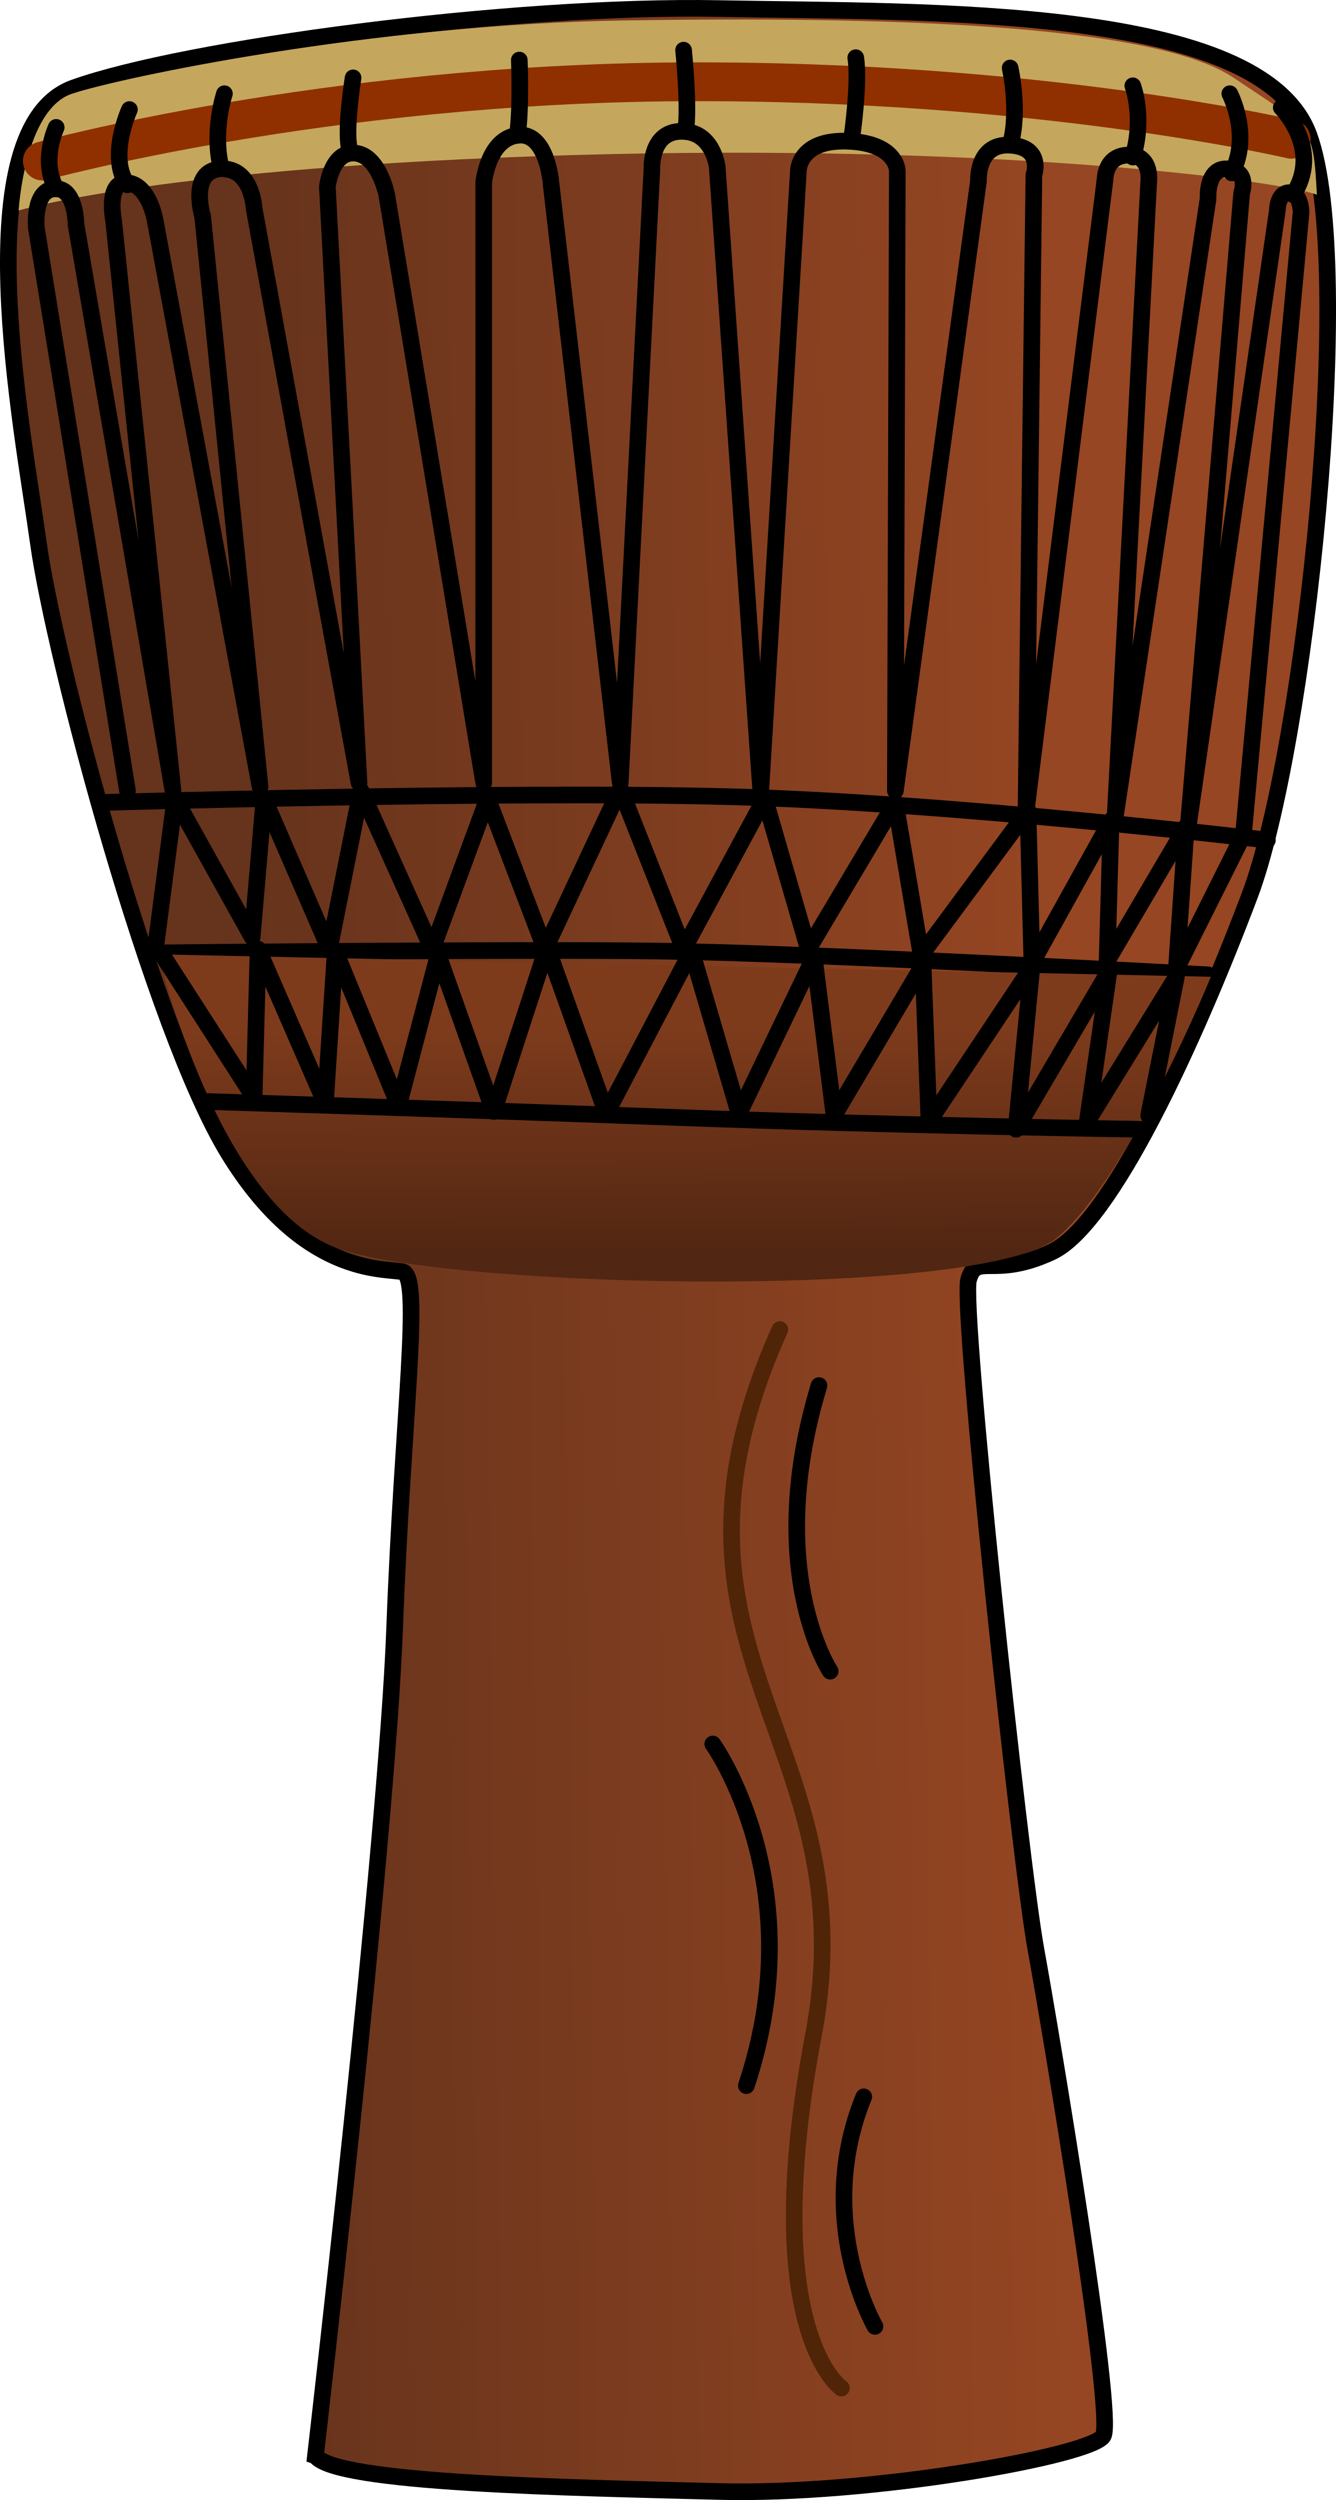 <svg xmlns="http://www.w3.org/2000/svg" viewBox="0 0 241.09 450.95"><defs><linearGradient id="b" y2="410.59" gradientUnits="userSpaceOnUse" y1="336.27" gradientTransform="scale(1.794 .557)" x2="70.631" x1="69.991"><stop offset="0" stop-color="#7e3b1c"/><stop offset="1" stop-color="#512612"/></linearGradient><linearGradient id="a" y2="174.26" gradientUnits="userSpaceOnUse" y1="179.41" gradientTransform="scale(.731 1.368)" x2="265.16" x1="64.455"><stop offset="0" stop-color="#66331c"/><stop offset="1" stop-color="#964622"/></linearGradient></defs><path d="M58.635 445.25S71.492 334.54 72.92 295.97c1.429-38.57 5-63.57 1.429-64.29-3.572-.71-17.857.72-31.429-21.43-13.571-22.14-31.428-89.28-34.286-110-2.857-20.712-13.571-74.997 6.429-82.14s78.572-15 116.43-14.286c37.86.714 97.86-.714 106.43 22.857 8.57 23.572-.71 110.72-10.71 137.14-10 26.43-25 59.29-35.72 64.29-10.54 4.92-13.57 0-15 5s9.29 105 12.14 120.71c2.86 15.72 14.29 84.29 12.15 87.86-2.15 3.57-42.15 10.72-69.29 10-27.14-.71-69.284-1.43-72.855-6.43z" fill-rule="evenodd" stroke="#000" stroke-width="3" fill="url(#a)" transform="translate(-1.706 -2.279)"/><path d="M3.358 37.974S4.429 19.76 13 16.902c8.57-2.857 53.928-12.5 99.644-13.214 45.71-.714 95.36.49 110 10.357 14.17 9.551 14.28 8.214 15 21.072-7.93-2.816-60-9.286-134.29-7.143-74.284 2.143-99.998 10-99.998 10z" fill-rule="evenodd" fill="#c4a75c"/><path d="M7.643 29.045s50.714-13.928 115.36-14.286c64.64-.357 110 10.358 110 10.358" stroke="#903000" stroke-width="7" stroke-linecap="round" fill="none"/><path d="M111.924 141.191l-12.5-108.22c0 .003-.71-9.283-6.067-8.569-5.357.715-6.07 8.572-6.07 8.572v108.22l-17.5-106.07c0-.004-1.43-7.147-5.716-7.504-4.285-.358-5 6.071-5 6.071l5.715 107.5-18.929-103.57c0-.004-.357-7.504-6.07-7.147-5.716.357-3.216 8.571-3.216 8.571l10.358 102.86L28 39.765c0-.002-1.07-6.43-5-6.787s-2.5 6.785-2.5 6.785l10.714 102.86-17.5-102.15c0 .003 0-6.783-3.928-6.426-3.928.357-3.214 7.143-3.214 7.143L23 142.62M111.924 141.191l5.72-110.72c0 .003-.36-6.783 5.36-6.783 5.71 0 6.42 6.43 6.42 6.43l7.86 112.5 6.79-111.79s0-5.715 8.93-5.358c8.92.357 8.92 5.357 8.92 5.357l-.35 111.79 15-110c0-.004-.36-6.79 5.71-6.433s4.29 5.357 4.29 5.357l-1.43 115 14.28-114.28c0-.002 0-4.287 4.29-4.287s3.57 5 3.57 5l-6.07 114.65 16.79-111.79s-.36-5.714 3.57-5.357 2.5 4.285 2.5 4.285l-9.65 114.28 16.08-111.07c0 .003 0-3.212 2.14-3.212s2.14 3.572 2.14 3.572l-10.36 111.79" stroke-linejoin="round" stroke="#000" stroke-width="3" stroke-linecap="round" fill="none"/><path d="M10.143 34.045c-2.857-5 0-11.07 0-11.07M23 33.331c-3.57-5 .357-13.572.357-13.572M39.786 29.76c-1.429-6.429.714-12.858.714-12.858M63 26.545c-.713-3.57.715-12.5.715-12.5M93.358 24.402c.713-4.643.356-13.57.356-13.57M123.715 23.688c.71-4.286-.36-14.643-.36-14.643M153.714 24.834s1.43-9.765.71-14.434M182.285 26.188c1.79-6.07 0-13.929 0-13.929M204.424 28.331c2.15-7.143 0-12.857 0-12.857M222.285 31.188c3.57-6.786-.36-14.286-.36-14.286M233.355 35.117c5.36-8.215-2.14-15.715-2.14-15.715M18 144.761s72.5-2.14 113.21-1.07 97.5 7.85 97.5 7.85M26.572 171.901s63.215-.71 91.782-.36c28.57.36 99.65 4.29 99.65 4.29" stroke="#000" stroke-width="3" stroke-linecap="round" fill="none"/><path d="M30.305 174.42s10.877 46.23 33.1 53.3 115.94 8.91 129.06-2.2c13.14-11.11 27.75-47.06 27.75-47.06l-189.9-4.04z" fill-rule="evenodd" fill="url(#b)" transform="translate(-1.706 -2.279)"/><path d="M37.643 198.691s45.714 1.43 83.931 2.85c38.21 1.43 83.93 2.15 83.93 2.15" stroke="#000" stroke-width="3" stroke-linecap="round" fill="none"/><path d="M28 171.541l3.571-27.5 13.93 25 2.143-25 11.786 27.15 5.714-28.57L78 171.191l10-27.15 10.355 27.15 13.57-28.93 11.43 28.93 14.65-27.15 7.85 27.15 15.72-26.43 4.64 27.5 19.29-26.07.71 27.5 14.29-25.72-.72 25.36 14.29-24.29-1.79 25.72 12.14-24.29" stroke-linejoin="round" stroke="#000" stroke-width="3" stroke-linecap="round" fill="none"/><path d="M29.072 171.901l16.786 26.07.714-26.78 12.142 27.85 1.787-27.5 11.429 27.86 7.141-27.14 10 28.21 9.644-29.64 10.71 30 15.36-29.29 8.57 29.29 13.57-28.21 3.58 28.57 16.07-27.15 1.07 28.22 18.57-27.86-2.86 29.29 16.79-28.57-3.93 27.14 16.07-26.07-5 25" stroke-linejoin="round" stroke="#000" stroke-width="3" stroke-linecap="round" fill="none"/><path d="M140.725 239.821c-26.26 58.59 16.16 73.74 6.06 127.28-10.1 53.53 5.05 63.64 5.05 63.64" stroke="#502407" stroke-width="3" stroke-linecap="round" fill="none"/><path d="M147.794 249.921c-10.1 33.33 2.02 51.52 2.02 51.52M134.684 376.191c12.12-36.37-6.06-61.62-6.06-61.62M155.875 378.211c-9.09 22.22 2.02 41.41 2.02 41.41" stroke="#000" stroke-width="3" stroke-linecap="round" fill="none"/></svg>